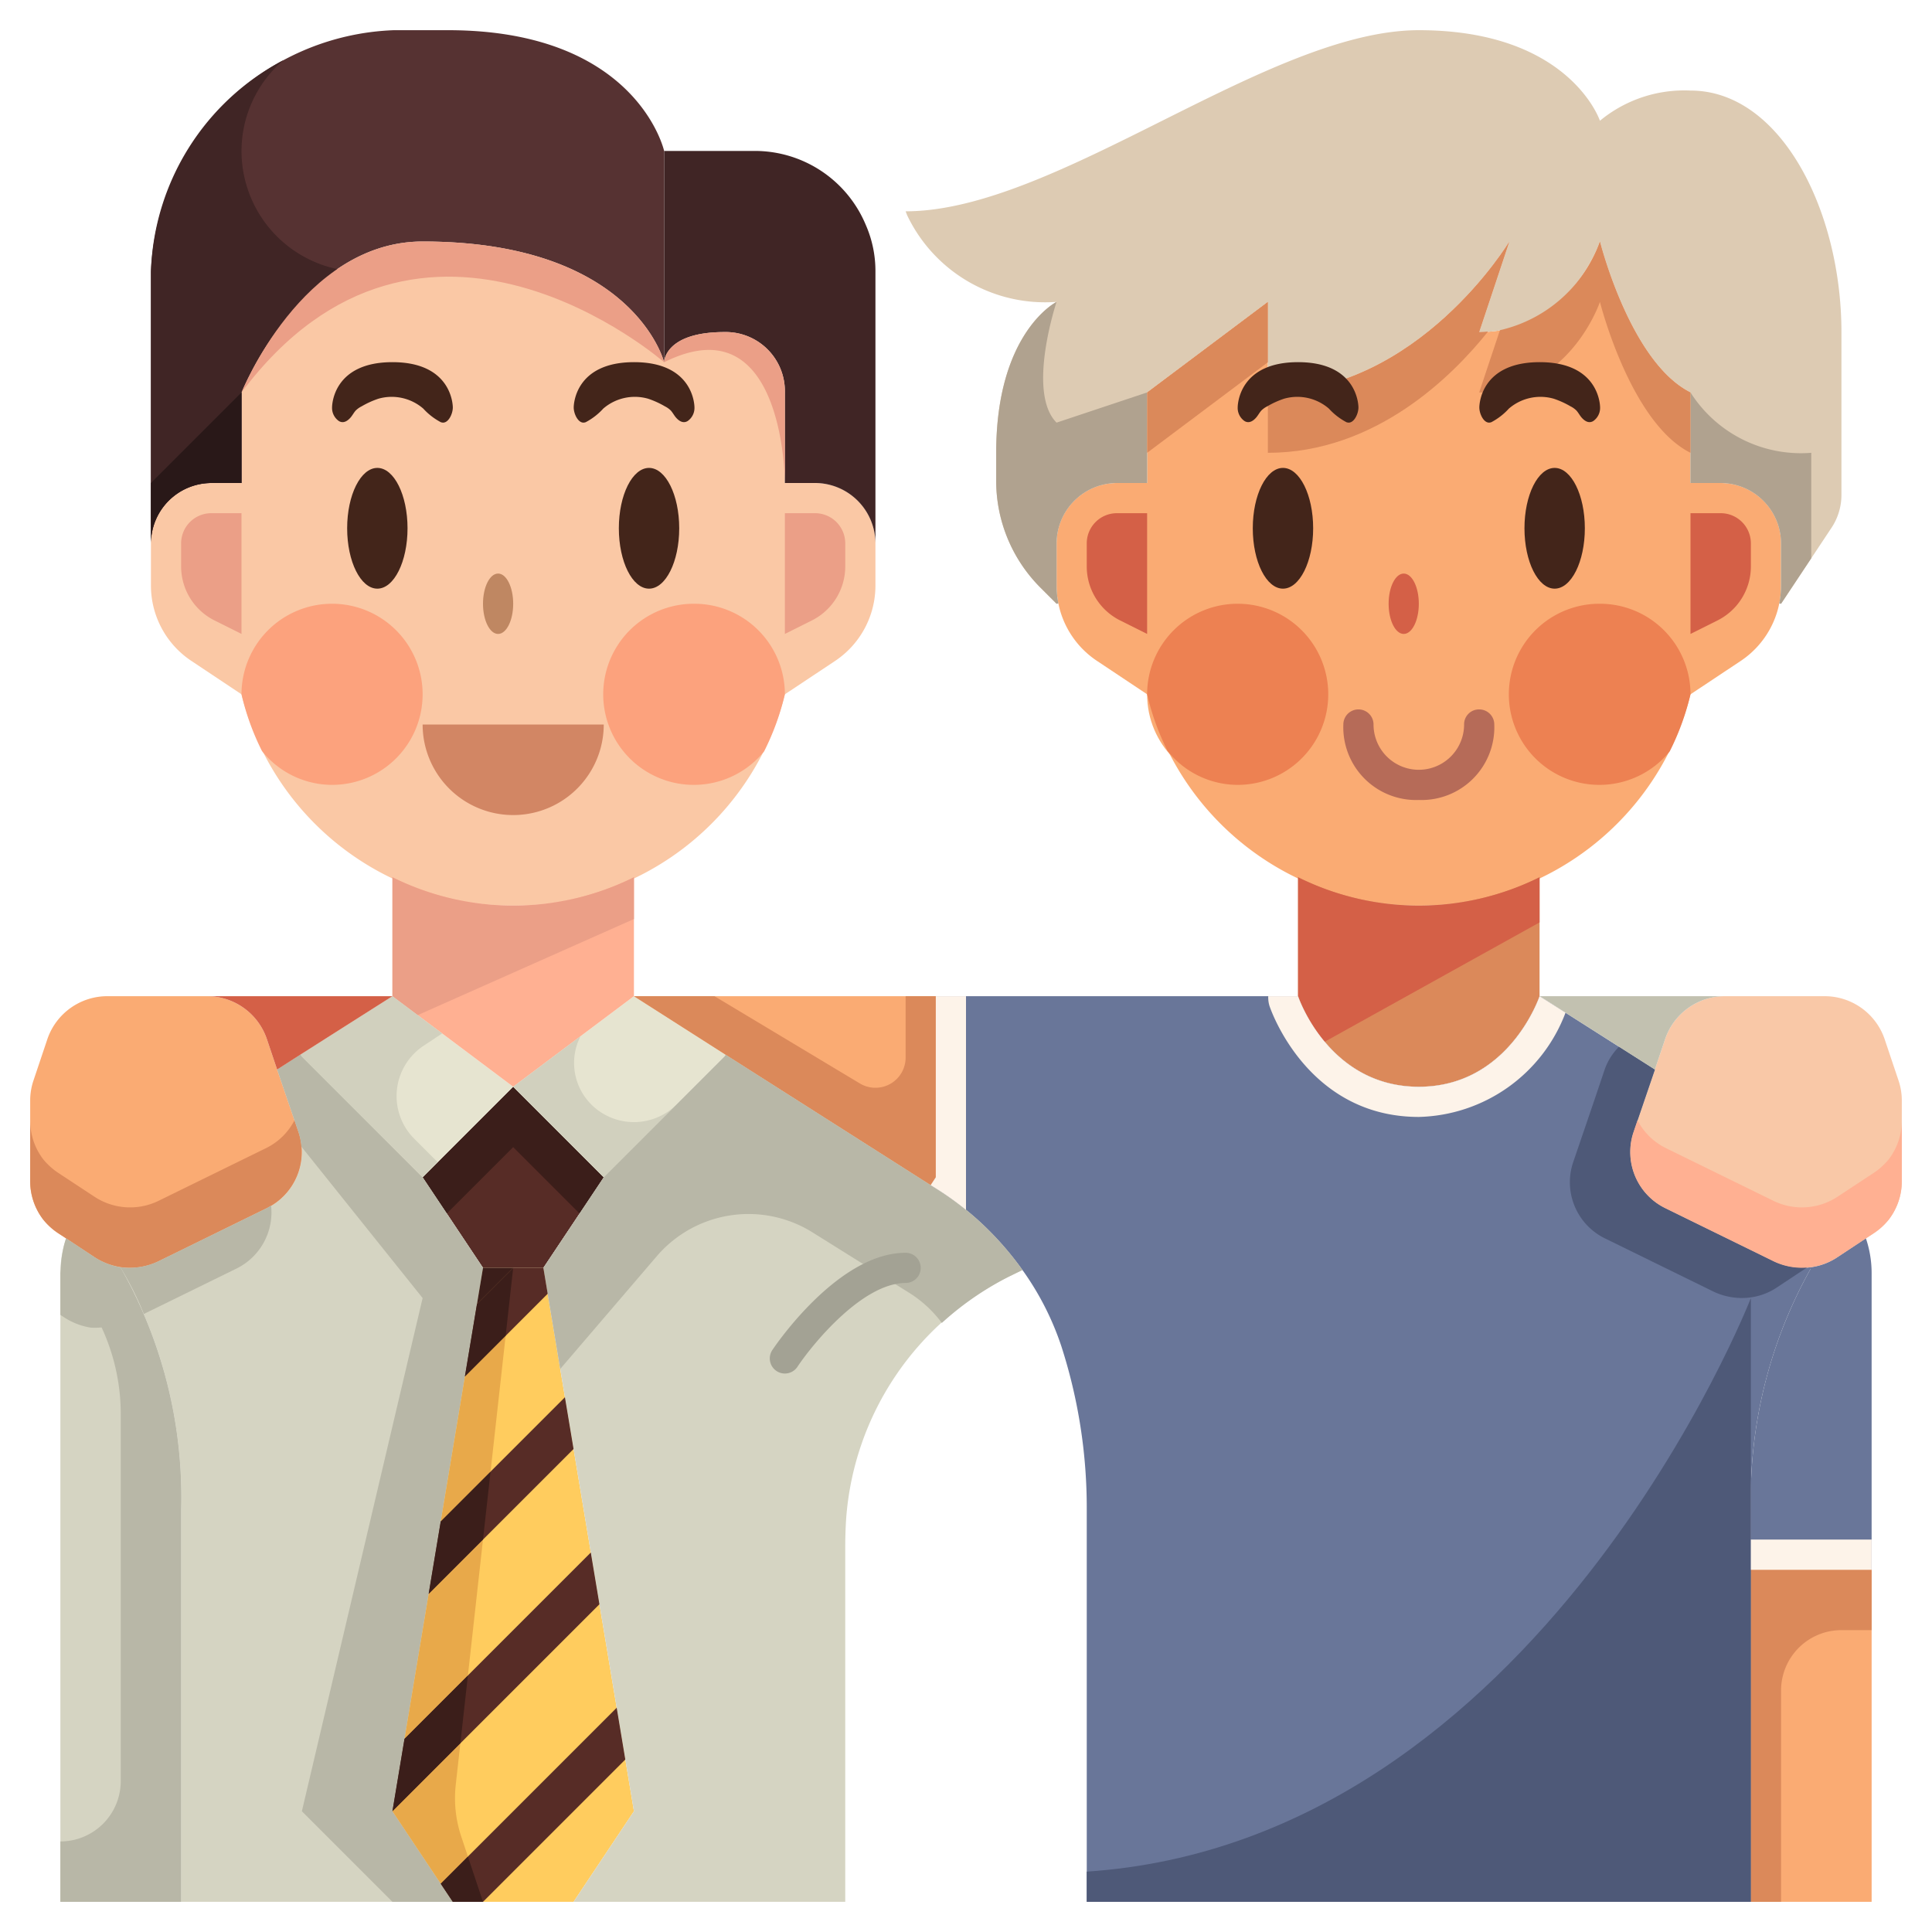 <svg xmlns="http://www.w3.org/2000/svg" viewBox="0 0 64 64"><g id="_02-Friendship" data-name="02-Friendship"><path d="M26,23a9.259,9.259,0,0,1-9,7h0a9.259,9.259,0,0,1-9-7L6.336,21.891A3,3,0,0,1,5,19.394V18a2,2,0,0,1,2-2H8V13s2-5,6-5c7,0,8,4,8,4s0-1,2-1a1.959,1.959,0,0,1,2,2v3h1a2,2,0,0,1,2,2v1.394a3,3,0,0,1-1.336,2.5Z" style="fill:#fac8a5"/><path d="M56,23a9.259,9.259,0,0,1-9,7h0a9.259,9.259,0,0,1-9-7l-1.664-1.109A3,3,0,0,1,35,19.394V18a2,2,0,0,1,2-2h1V13l4-3v3c5,0,8-5,8-5l-1,3c3,0,4-3,4-3s1,4,3,5v3h1a2,2,0,0,1,2,2v1.394a3,3,0,0,1-1.336,2.5Z" style="fill:#faab73"/><polygon points="18 42 21 60 19 63 15 63 13 60 16 42 18 42" style="fill:#ffcc5e"/><polygon points="20 39 18 42 16 42 14 39 17 36 20 39" style="fill:#572c26"/><polygon points="19.2 40.2 20 39 17 36 14 39 14.8 40.2 17 38 19.2 40.2" style="fill:#3b1e1a"/><polygon points="17 36 14 39 10 35 9.96 34.93 13 33 17 36" style="fill:#e6e4d0"/><polygon points="21 33 24.04 34.94 24 35 20 39 17 36 21 33" style="fill:#e6e4d0"/><path d="M31.07,39.41a9.79,9.79,0,0,1,1.71,1.37,10.33,10.33,0,0,1,1.09,1.29l-.41.2a9.741,9.741,0,0,0-5.43,8.04q-.03.45-.03.93V63H19l2-3L18,42l2-3,4-4,.04-.06,6.79,4.32Z" style="fill:#d5d4c2"/><path d="M4,42a15.389,15.389,0,0,1,2,8V63H2V42.2a3.6,3.6,0,0,1,.19-1.18l.95.63a2.262,2.262,0,0,0,.86.33Z" style="fill:#d5d4c2"/><path d="M4,41.98a2.255,2.255,0,0,0,1.25-.2l3.59-1.76a2.07,2.07,0,0,0,1.05-2.51l-.71-2.08.78-.5L10,35l4,4,2,3L13,60l2,3H6V50a15.389,15.389,0,0,0-2-8Z" style="fill:#d5d4c2"/><path d="M27,16H26V13a1.959,1.959,0,0,0-2-2c-2,0-2,1-2,1V5h3a3.982,3.982,0,0,1,3.68,2.45A3.8,3.8,0,0,1,29,9v9A2.006,2.006,0,0,0,27,16Z" style="fill:#402525"/><path d="M7,16a2.006,2.006,0,0,0-2,2V9a8.361,8.361,0,0,1,8.05-8h1.79C21.11,1,22,5,22,5v7s-1-4-8-4c-4,0-6,5-6,5v3Z" style="fill:#563232"/><path d="M62.89,35.79l-.46-1.37a2.1,2.1,0,0,0-2-1.42H57.15a2.091,2.091,0,0,0-1.99,1.42l-.34,1.01-.71,2.08a2.07,2.07,0,0,0,1.05,2.51l3.59,1.76a2.187,2.187,0,0,0,1.23.2,2.056,2.056,0,0,0,.88-.33l.95-.63.25-.16A2.047,2.047,0,0,0,63,39.14v-2.7A2.063,2.063,0,0,0,62.89,35.79Z" style="fill:#f9c8a7"/><path d="M14,24h6a3,3,0,0,1-6,0Z" style="fill:#d28664"/><path d="M21,29.06V33l-4,3-4-3V29.06a8.981,8.981,0,0,0,8,0Z" style="fill:#ffb092"/><path d="M59.98,42.03v-.05a2.056,2.056,0,0,0,.88-.33l.95-.63A3.6,3.6,0,0,1,62,42.2V52H58V50A15.583,15.583,0,0,1,59.98,42.03Z" style="fill:#697699"/><path d="M33.87,42.07a10.33,10.33,0,0,0-1.09-1.29,9.79,9.79,0,0,0-1.71-1.37l-.24-.15L31,39V33H43s1,3,4,3,4-3,4-3l3.82,2.43-.71,2.08a2.07,2.07,0,0,0,1.05,2.51l3.59,1.76a2.187,2.187,0,0,0,1.23.2v.05A15.583,15.583,0,0,0,58,50V63H36V50a17.414,17.414,0,0,0-.84-5.4A9.443,9.443,0,0,0,33.87,42.07Z" style="fill:#697699"/><path d="M55.16,40.02a2.07,2.07,0,0,1-1.05-2.51l.71-2.08-1.188-.756a2.011,2.011,0,0,0-.472.746l-.34,1.01-.71,2.08a2.07,2.07,0,0,0,1.05,2.51l3.59,1.76a2.187,2.187,0,0,0,1.23.2,2.056,2.056,0,0,0,.88-.33l.95-.63.065-.042a2.162,2.162,0,0,1-1.125-.2Z" style="fill:#4e5978"/><path d="M37,16a2.006,2.006,0,0,0-2,2v1.39a2.978,2.978,0,0,0,.06.6L35,20l-.54-.54A5,5,0,0,1,33,15.93V15c0-4,2-5,2-5a5.064,5.064,0,0,1-4.95-2.87C30.02,7.05,30,7,30,7c5,0,12-6,17-6s6,3,6,3a4.38,4.38,0,0,1,3-1c3,0,5,4,5,8v5.39a1.965,1.965,0,0,1-.34,1.11L59,20l-.06-.01a2.978,2.978,0,0,0,.06-.6V18a2.006,2.006,0,0,0-2-2H56V13c-2-1-3-5-3-5s-1,3-4,3l1-3s-3,5-8,5V10l-4,3v3Z" style="fill:#ddcbb3"/><polygon points="24 33 31 33 31 39 30.83 39.26 24.04 34.94 21 33 24 33" style="fill:#faab73"/><rect x="58" y="52" width="4" height="11" style="fill:#faab73"/><path d="M9.89,37.51l-.71-2.08-.34-1.01A2.091,2.091,0,0,0,6.85,33H3.57a2.1,2.1,0,0,0-2,1.42l-.46,1.37a2.063,2.063,0,0,0-.11.65v2.7a2.047,2.047,0,0,0,.94,1.72l.25.16.95.63a2.262,2.262,0,0,0,.86.33,2.255,2.255,0,0,0,1.25-.2l3.59-1.76A2.07,2.07,0,0,0,9.89,37.51Z" style="fill:#faab73"/><path d="M51,29.06V33s-1,3-4,3-4-3-4-3V29.06a8.981,8.981,0,0,0,8,0Z" style="fill:#db895a"/><path d="M26,21V17h1a1,1,0,0,1,1,1v.764a2,2,0,0,1-1.106,1.789Z" style="fill:#eb9f87"/><path d="M8,21V17H7a1,1,0,0,0-1,1v.764a2,2,0,0,0,1.106,1.789Z" style="fill:#eb9f87"/><ellipse cx="21.5" cy="17.5" rx="1" ry="2" style="fill:#43251a"/><ellipse cx="12.5" cy="17.5" rx="1" ry="2" style="fill:#43251a"/><ellipse cx="16.5" cy="20" rx="0.5" ry="1" style="fill:#bf8762"/><path d="M19.4,13.987a.32.32,0,0,1-.042.01c-.2.036-.353-.282-.353-.5,0-.061.023-1.5,2-1.5s2,1.439,2,1.5a.528.528,0,0,1-.225.45c-.145.089-.287.006-.4-.13-.055-.068-.1-.152-.157-.216a.761.761,0,0,0-.2-.142,2.943,2.943,0,0,0-.553-.251,1.6,1.6,0,0,0-1.486.327A2.117,2.117,0,0,1,19.4,13.987Z" style="fill:#43251a"/><path d="M14.605,13.987a.32.32,0,0,0,.042.01c.2.036.353-.282.353-.5,0-.061-.023-1.5-2-1.5s-2,1.439-2,1.5a.528.528,0,0,0,.225.45c.145.089.287.006.4-.13.055-.068.1-.152.157-.216a.761.761,0,0,1,.2-.142,2.943,2.943,0,0,1,.553-.251,1.6,1.6,0,0,1,1.486.327A2.117,2.117,0,0,0,14.605,13.987Z" style="fill:#43251a"/><path d="M56,21V17h1a1,1,0,0,1,1,1v.764a2,2,0,0,1-1.106,1.789Z" style="fill:#d46047"/><path d="M38,21V17H37a1,1,0,0,0-1,1v.764a2,2,0,0,0,1.106,1.789Z" style="fill:#d46047"/><ellipse cx="51.5" cy="17.5" rx="1" ry="2" style="fill:#43251a"/><ellipse cx="42.5" cy="17.5" rx="1" ry="2" style="fill:#43251a"/><ellipse cx="46.5" cy="20" rx="0.5" ry="1" style="fill:#d46047"/><path d="M47,26.5A2.41,2.41,0,0,1,44.5,24a.5.5,0,0,1,1,0,1.5,1.5,0,1,0,3,0,.494.494,0,0,1,.5-.5.5.5,0,0,1,.5.5A2.41,2.41,0,0,1,47,26.5Z" style="fill:#b66b58"/><path d="M51,29.06a8.981,8.981,0,0,1-8,0V33a5.2,5.2,0,0,0,.883,1.509L51,30.556Z" style="fill:#d46047"/><path d="M53,20a3,3,0,1,0,2.313,4.889A8.514,8.514,0,0,0,56,23,3,3,0,0,0,53,20Z" style="fill:#ed8152"/><circle cx="41" cy="23" r="3" style="fill:#faab73"/><path d="M41,26a3,3,0,1,0-3-3,8.4,8.4,0,0,0,.678,1.878A2.981,2.981,0,0,0,41,26Z" style="fill:#ed8152"/><path d="M62,52H58V63h1V56a2,2,0,0,1,2-2h1Z" style="fill:#db895a"/><path d="M30,33v2.034a1,1,0,0,1-1.515.857L23.667,33H21l3.04,1.94,6.79,4.32L31,39V33Z" style="fill:#db895a"/><path d="M9.755,37.112a2.1,2.1,0,0,1-.915.908L5.25,39.78a2.148,2.148,0,0,1-2.11-.13l-1.2-.79a2.24,2.24,0,0,1-.51-.46A2.107,2.107,0,0,1,1,37.14v2a2.107,2.107,0,0,0,.43,1.26,2.24,2.24,0,0,0,.51.46l1.2.79a2.148,2.148,0,0,0,2.11.13l3.59-1.76a2.07,2.07,0,0,0,1.05-2.51Z" style="fill:#db895a"/><path d="M21,29.06a8.981,8.981,0,0,1-8,0V33l.837.628L21,30.444Z" style="fill:#eb9f87"/><path d="M54.245,37.112a2.1,2.1,0,0,0,.915.908l3.59,1.76a2.148,2.148,0,0,0,2.11-.13l1.2-.79a2.24,2.24,0,0,0,.51-.46A2.107,2.107,0,0,0,63,37.14v2a2.107,2.107,0,0,1-.43,1.26,2.24,2.24,0,0,1-.51.46l-1.2.79a2.148,2.148,0,0,1-2.11.13l-3.59-1.76a2.07,2.07,0,0,1-1.05-2.51Z" style="fill:#ffb092"/><path d="M4,42v-.02a2.262,2.262,0,0,1-.86-.33l-.95-.63a3.122,3.122,0,0,0-.124.5,3.69,3.69,0,0,0-.052.495h0c0,.062-.014.121-.014.184v1.357l.14.093a2.262,2.262,0,0,0,.86.33,2.359,2.359,0,0,0,.366-.006A6.82,6.82,0,0,1,4,46.828V59a2,2,0,0,1-2,2v2H6V50A15.389,15.389,0,0,0,4,42Z" style="fill:#b8b7a7"/><path d="M5.25,41.78a2.255,2.255,0,0,1-1.25.2V42a10,10,0,0,1,.766,1.527L7.84,42.02a2.074,2.074,0,0,0,1.14-2.087c-.047.028-.09.062-.14.087Z" style="fill:#b8b7a7"/><path d="M16,42l-2-3-4-4-.04-.07-.78.5.71,2.08a2.021,2.021,0,0,1,.093.473L14,43,10,60l3,3h2l-2-3Z" style="fill:#b8b7a7"/><path d="M14.647,34.235,13,33,9.96,34.93,10,35l4,4,.5-.5-.775-.775a2,2,0,0,1,.3-3.078Z" style="fill:#d1d0be"/><path d="M22.414,36.586a2,2,0,0,1-2.828,0h0a1.945,1.945,0,0,1-.355-2.26L17,36l3,3,4-4h0Z" style="fill:#d1d0be"/><path d="M33.87,42.07a10.33,10.33,0,0,0-1.09-1.29,9.79,9.79,0,0,0-1.71-1.37l-.24-.15-6.79-4.32L24,35l-4,4-2,3,.558,3.349,3.2-3.737a4,4,0,0,1,5.157-.788l3.2,2a3.982,3.982,0,0,1,1.085,1A10.082,10.082,0,0,1,33.46,42.27Z" style="fill:#b8b7a7"/><path d="M26,45.5a.494.494,0,0,1-.277-.084.5.5,0,0,1-.139-.693C25.672,44.591,27.758,41.5,30,41.5a.5.5,0,0,1,0,1c-1.421,0-3.069,2.005-3.584,2.777A.5.5,0,0,1,26,45.5Z" style="fill:#a3a294"/><polygon points="13 60 19.857 53.143 19.571 51.429 13.4 57.6 13 60" style="fill:#572c26"/><polygon points="15 63 16 63 20.714 58.286 20.429 56.571 14.6 62.4 15 63" style="fill:#572c26"/><polygon points="14.2 52.8 19 48 18.714 46.286 14.6 50.4 14.2 52.8" style="fill:#572c26"/><polygon points="18 42 17 42 15.8 43.2 15.4 45.6 18.143 42.857 18 42" style="fill:#572c26"/><polygon points="15.5 55.5 16 51 14.2 52.8 14.333 52 13 60 13.4 57.6 15.5 55.5" style="fill:#e8a94a"/><polygon points="16 42 15.8 43.2 17 42 16 42" style="fill:#3b1e1a"/><path d="M15.278,60.833a4,4,0,0,1-.181-1.706l.153-1.377L13,60l1.6,2.4.9-.9Z" style="fill:#e8a94a"/><polygon points="16.75 44.25 15.4 45.6 15.667 44 14.6 50.4 16.25 48.75 16.75 44.25" style="fill:#e8a94a"/><polygon points="15.5 55.5 13.4 57.6 13 60 15.25 57.75 15.5 55.5" style="fill:#3b1e1a"/><polygon points="14.6 62.4 15 63 16 63 15.5 61.5 14.6 62.4" style="fill:#3b1e1a"/><polygon points="16 51 16.25 48.75 14.6 50.4 14.333 52 14.2 52.8 16 51" style="fill:#3b1e1a"/><polygon points="16.75 44.25 17 42 15.8 43.2 15.667 44 15.4 45.6 16.75 44.25" style="fill:#3b1e1a"/><path d="M55.16,34.42A2.091,2.091,0,0,1,57.15,33H51l3.82,2.43Z" style="fill:#c2c1b0"/><path d="M8.84,34.42l.34,1.01.78-.5L13,33H6.85A2.091,2.091,0,0,1,8.84,34.42Z" style="fill:#d46047"/><path d="M58,63V43S51,61,36,62v1Z" style="fill:#4e5978"/><path d="M8,5A3.972,3.972,0,0,1,9.392,1.99,8.214,8.214,0,0,0,5,9v9a2.006,2.006,0,0,1,2-2H8V13a10.153,10.153,0,0,1,3.184-4.084A4,4,0,0,1,8,5Z" style="fill:#402525"/><path d="M11,26a3,3,0,1,0-3-3,8.4,8.4,0,0,0,.678,1.878A2.981,2.981,0,0,0,11,26Z" style="fill:#fca27d"/><path d="M23,20a3,3,0,1,0,2.313,4.889A8.514,8.514,0,0,0,26,23,3,3,0,0,0,23,20Z" style="fill:#fca27d"/><path d="M14,8c-4,0-6,5-6,5,6-8,14-1,14-1S21,8,14,8Z" style="fill:#eb9f87"/><path d="M26,16V13a1.959,1.959,0,0,0-2-2c-2,0-2,1-2,1C26,10,26,16,26,16Z" style="fill:#eb9f87"/><path d="M5,18a2.006,2.006,0,0,1,2-2H8V13L5,16Z" style="fill:#291818"/><path d="M35,10s-2,1-2,5v.93a5,5,0,0,0,1.46,3.53L35,20l.06-.01a2.978,2.978,0,0,1-.06-.6V18a2.006,2.006,0,0,1,2-2h1V13l-3,1C34,13,35,10,35,10Z" style="fill:#b0a28f"/><path d="M56,13v3h1a2.006,2.006,0,0,1,2,2v1.39a2.978,2.978,0,0,1-.06.6L59,20l1-1.506V15A4.333,4.333,0,0,1,56,13Z" style="fill:#b0a28f"/><path d="M53,10s1,4,3,5V13c-2-1-3-5-3-5a4.611,4.611,0,0,1-3.313,2.938L49,13C52,13,53,10,53,10Z" style="fill:#db895a"/><path d="M49.293,10.982C49.2,10.988,49.1,11,49,11l1-3s-3,5-8,5v2C45.584,15,48.133,12.437,49.293,10.982Z" style="fill:#db895a"/><path d="M42,10l-4,3v2l4-3Z" style="fill:#db895a"/><path d="M49.4,13.987a.32.32,0,0,1-.042.01c-.2.036-.353-.282-.353-.5,0-.061.023-1.5,2-1.5s2,1.439,2,1.5a.528.528,0,0,1-.225.45c-.145.089-.287.006-.4-.13-.055-.068-.1-.152-.157-.216a.761.761,0,0,0-.2-.142,2.943,2.943,0,0,0-.553-.251,1.6,1.6,0,0,0-1.486.327A2.117,2.117,0,0,1,49.4,13.987Z" style="fill:#43251a"/><path d="M44.605,13.987a.32.32,0,0,0,.042.01c.2.036.353-.282.353-.5,0-.061-.023-1.5-2-1.5s-2,1.439-2,1.5a.528.528,0,0,0,.225.45c.145.089.287.006.4-.13.055-.068.1-.152.157-.216a.761.761,0,0,1,.2-.142,2.943,2.943,0,0,1,.553-.251,1.6,1.6,0,0,1,1.486.327A2.117,2.117,0,0,0,44.605,13.987Z" style="fill:#43251a"/><path d="M47,37a5.331,5.331,0,0,0,4.86-3.453L51,33s-1,3-4,3-4-3-4-3h-.988a.979.979,0,0,0,.039.316C42.1,33.467,43.322,37,47,37Z" style="fill:#fdf3e9"/><rect x="58" y="51" width="4" height="1" style="fill:#fdf3e9"/><path d="M31,33v6l-.17.26.24.15a9.57,9.57,0,0,1,.93.67V33Z" style="fill:#fdf3e9"/></g></svg>